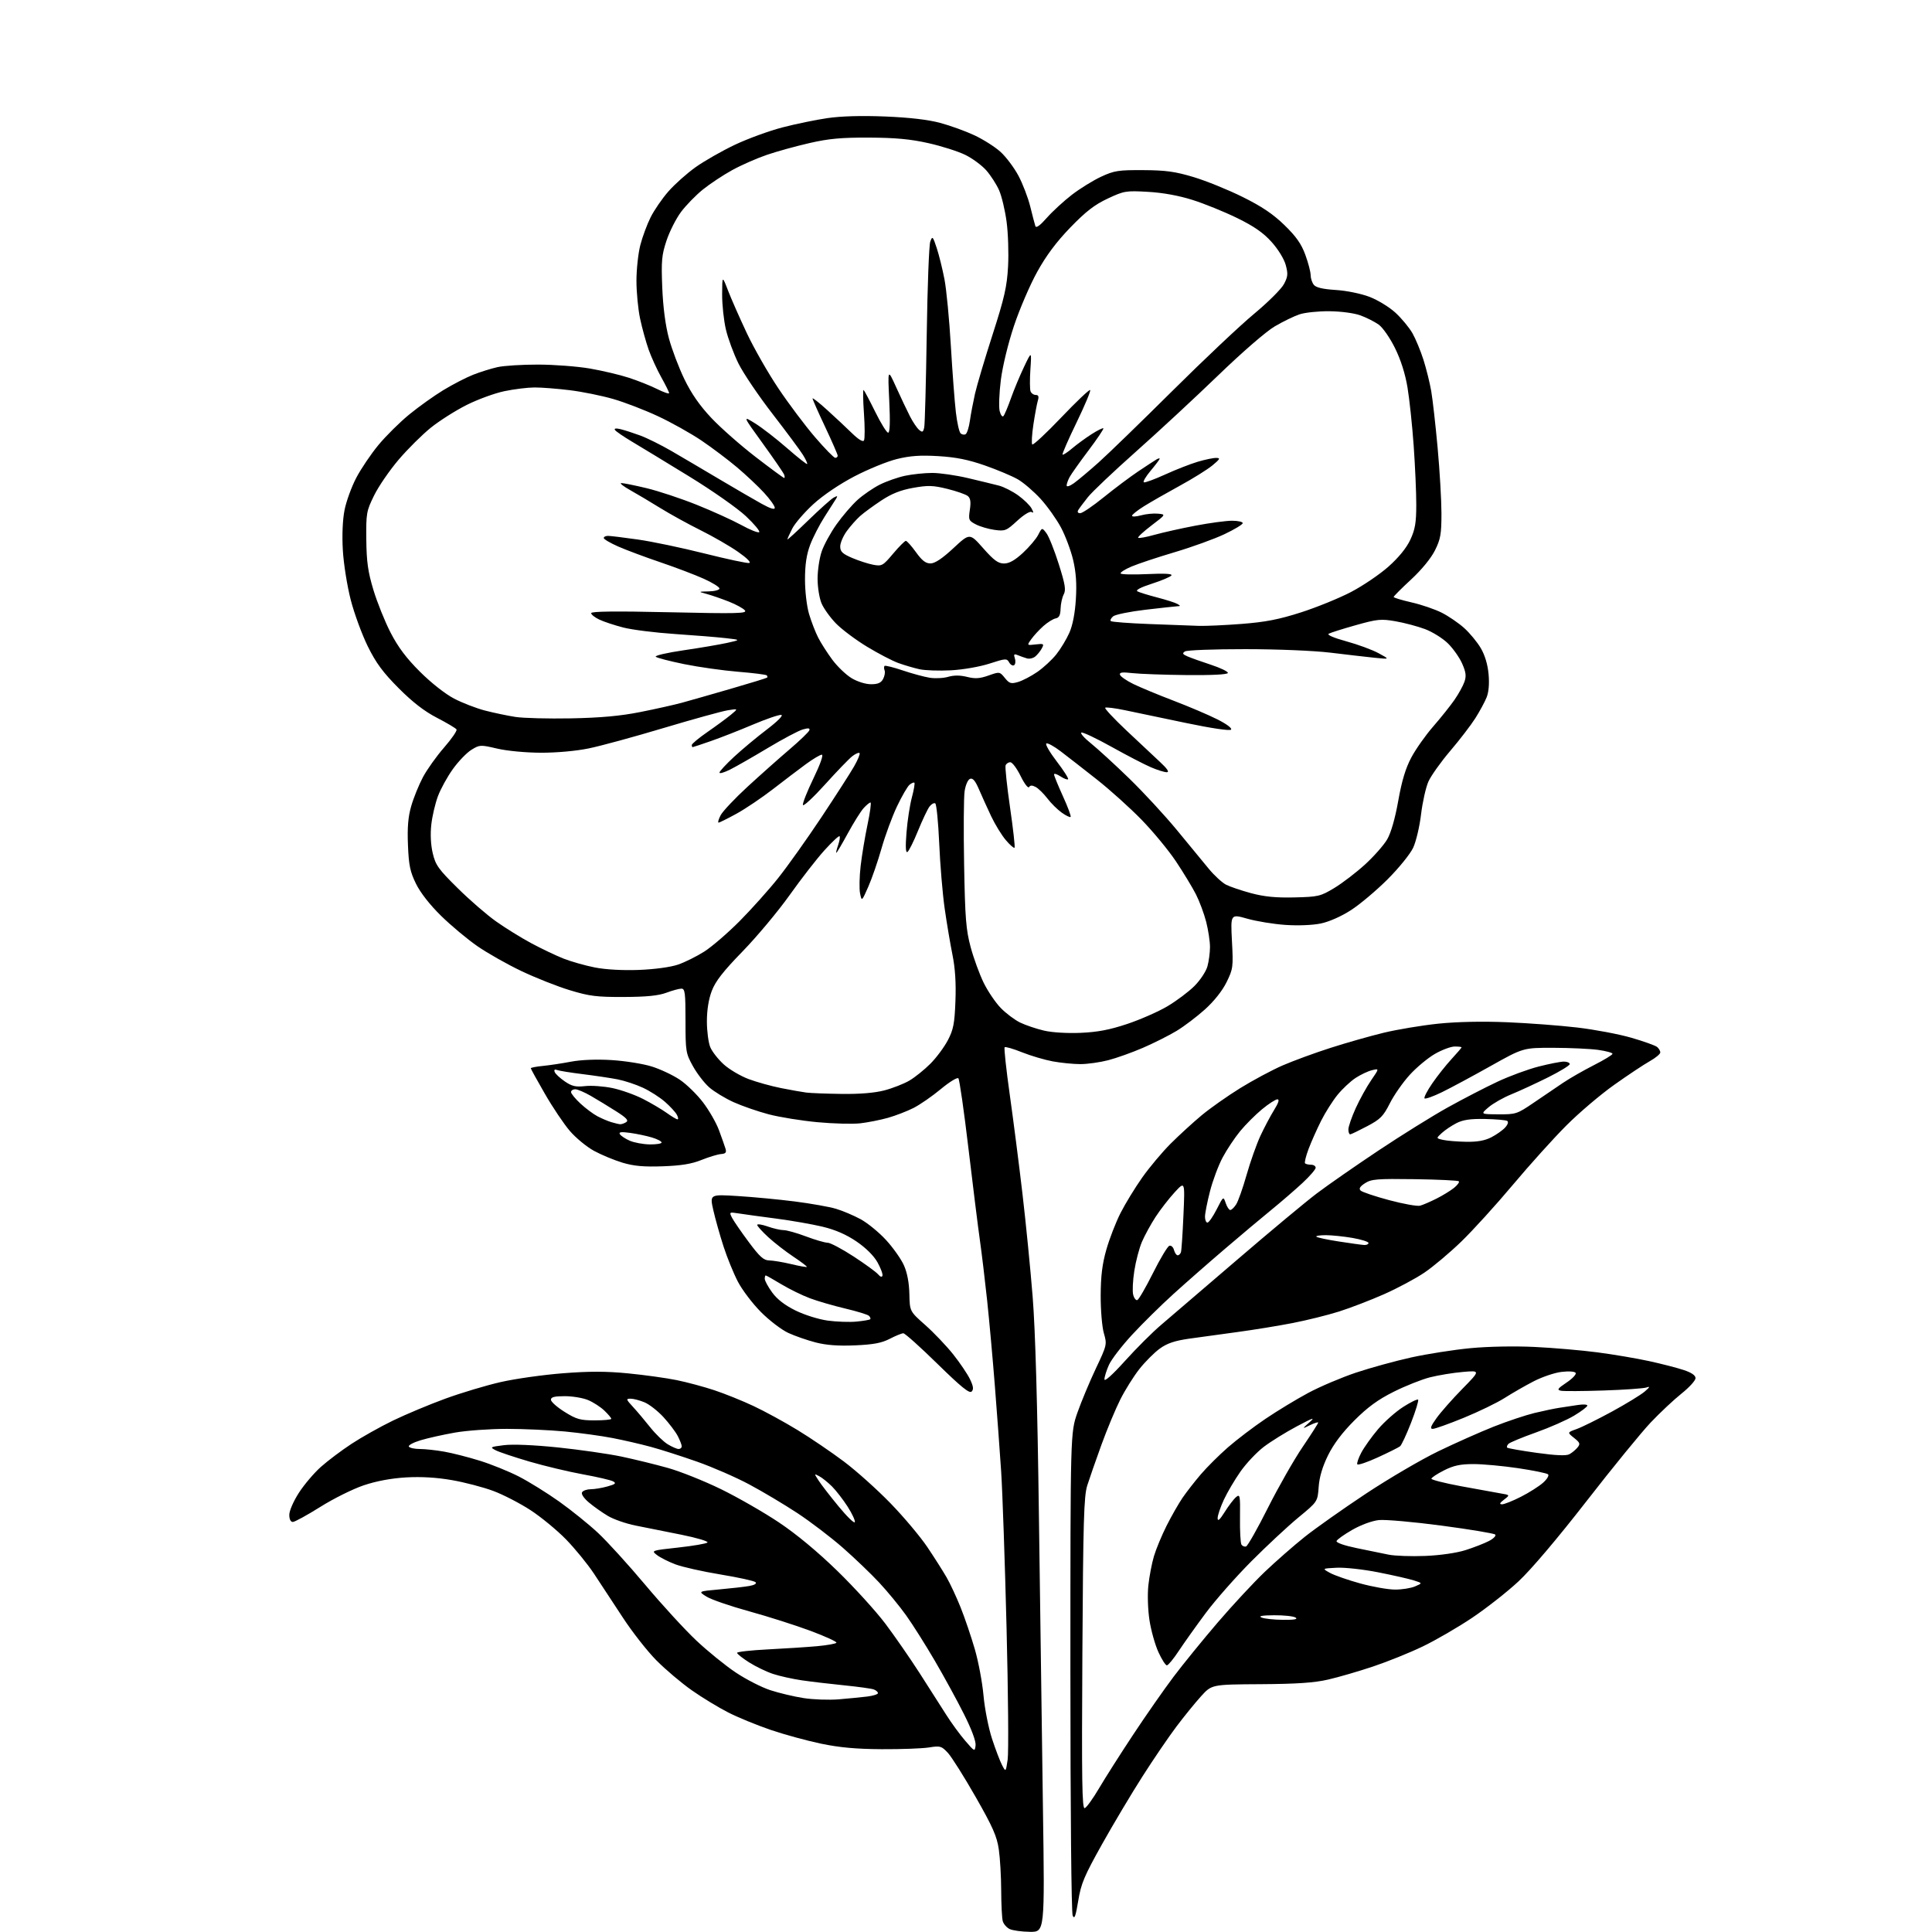 <?xml version="1.0" encoding="UTF-8" standalone="no"?>
<svg 
  version="1.1" 
  xmlns="http://www.w3.org/2000/svg" 
  xmlns:xlink="http://www.w3.org/1999/xlink" 
  xmlns:svg="http://www.w3.org/2000/svg"
  xmlns:rdf="http://www.w3.org/1999/02/22-rdf-syntax-ns#"
  xmlns:cc="http://creativecommons.org/ns#"
  xmlns:dc="http://purl.org/dc/elements/1.1/"
  viewBox="0 0 768 768"
  width="768"
  height="768"
>
<style>svg {background-color: white; }</style>"
<path stroke="none" fill="black" fill-rule="evenodd" d="M409.40,767.93C406.15,767.90 402.53,767.39 401.34,766.82C400.15,766.24 398.92,764.81 398.60,763.64C398.29,762.46 398.01,757.00 397.99,751.50C397.97,746.00 397.55,738.65 397.04,735.17C396.29,729.96 394.65,726.25 387.81,714.27C383.24,706.26 378.28,698.39 376.79,696.78C374.25,694.06 373.75,693.92 369.29,694.64C366.65,695.06 358.20,695.37 350.50,695.33C340.31,695.27 333.72,694.67 326.30,693.12C320.69,691.94 311.69,689.48 306.30,687.64C300.91,685.80 293.35,682.70 289.50,680.74C285.65,678.78 279.12,674.82 275.00,671.92C270.88,669.03 264.53,663.66 260.91,660.00C257.28,656.33 251.25,648.64 247.52,642.91C243.78,637.19 238.65,629.37 236.11,625.55C233.58,621.73 228.57,615.60 225.00,611.93C221.43,608.27 215.06,603.03 210.86,600.29C206.66,597.56 199.98,594.11 196.01,592.64C192.03,591.17 184.67,589.24 179.64,588.37C173.56,587.31 167.47,586.95 161.45,587.29C155.53,587.64 149.70,588.72 144.60,590.43C140.31,591.87 132.52,595.74 127.30,599.03C122.07,602.31 117.16,605.00 116.40,605.00C115.53,605.00 115.00,603.92 115.00,602.16C115.00,600.56 116.67,596.72 118.82,593.40C120.92,590.14 124.86,585.51 127.57,583.10C130.28,580.68 135.75,576.57 139.72,573.96C143.69,571.35 151.11,567.18 156.22,564.70C161.32,562.23 170.68,558.31 177.00,556.00C183.32,553.69 193.22,550.72 199.00,549.40C204.78,548.08 215.90,546.51 223.72,545.90C234.29,545.07 240.96,545.08 249.72,545.94C256.20,546.57 264.88,547.78 269.00,548.62C273.12,549.46 279.88,551.28 284.00,552.65C288.12,554.02 295.10,556.83 299.50,558.90C303.90,560.96 311.77,565.25 316.99,568.44C322.22,571.62 330.54,577.28 335.49,581.00C340.45,584.73 348.80,592.22 354.05,597.64C359.31,603.06 365.87,610.88 368.64,615.00C371.41,619.12 374.84,624.52 376.27,627.00C377.71,629.48 380.22,634.88 381.87,639.00C383.52,643.12 386.04,650.55 387.48,655.50C388.93,660.45 390.49,668.77 390.96,674.00C391.43,679.23 392.96,686.97 394.35,691.20C395.74,695.44 397.54,700.16 398.35,701.69C399.81,704.48 399.81,704.48 400.56,699.49C400.97,696.74 400.78,673.12 400.12,647.00C399.47,620.88 398.50,592.98 397.98,585.00C397.45,577.02 396.33,561.73 395.48,551.00C394.64,540.27 393.25,524.98 392.41,517.00C391.56,509.02 390.26,498.23 389.52,493.00C388.78,487.77 386.73,471.35 384.97,456.50C383.21,441.65 381.41,429.11 380.97,428.64C380.54,428.17 377.40,430.09 374.01,432.91C370.61,435.74 365.72,439.12 363.13,440.44C360.53,441.75 355.96,443.51 352.96,444.36C349.96,445.20 345.02,446.18 342.00,446.53C338.98,446.88 331.31,446.68 324.96,446.09C318.61,445.50 309.89,444.09 305.58,442.96C301.28,441.83 294.98,439.65 291.60,438.12C288.21,436.58 283.85,433.93 281.92,432.23C279.98,430.53 277.07,426.74 275.45,423.82C272.62,418.71 272.50,417.99 272.50,405.75C272.50,394.65 272.29,393.00 270.88,393.00C269.98,393.00 267.28,393.73 264.88,394.63C261.73,395.80 257.00,396.28 248.00,396.31C237.15,396.35 234.31,396.00 226.50,393.62C221.55,392.12 212.89,388.69 207.26,386.01C201.62,383.33 193.75,378.87 189.76,376.11C185.77,373.35 179.27,367.92 175.32,364.04C170.86,359.66 167.08,354.83 165.35,351.28C163.02,346.52 162.49,343.96 162.17,335.92C161.88,328.86 162.23,324.70 163.48,320.39C164.41,317.15 166.50,312.01 168.11,308.96C169.73,305.92 173.52,300.60 176.54,297.14C179.55,293.68 181.78,290.45 181.47,289.96C181.17,289.47 177.68,287.39 173.71,285.34C168.71,282.76 164.04,279.15 158.47,273.56C152.23,267.29 149.50,263.60 146.21,256.95C143.89,252.24 140.83,243.92 139.42,238.45C138.01,232.98 136.60,224.14 136.29,218.81C135.93,212.82 136.19,206.71 136.95,202.81C137.62,199.34 139.73,193.55 141.62,189.94C143.51,186.33 147.49,180.44 150.47,176.85C153.45,173.26 158.95,167.81 162.70,164.75C166.45,161.68 172.55,157.32 176.27,155.06C179.99,152.81 185.30,150.06 188.08,148.97C190.85,147.88 195.21,146.51 197.76,145.94C200.31,145.37 207.60,144.91 213.95,144.93C220.30,144.94 229.55,145.65 234.50,146.50C239.45,147.36 246.43,149.00 250.00,150.17C253.57,151.33 258.64,153.35 261.25,154.66C263.86,155.96 265.99,156.69 265.98,156.27C265.97,155.85 264.58,153.03 262.88,150.00C261.19,146.97 258.93,142.03 257.85,139.00C256.78,135.97 255.25,130.43 254.45,126.68C253.65,122.94 253.00,116.17 253.00,111.64C253.00,107.12 253.69,100.74 254.53,97.46C255.37,94.18 257.22,89.19 258.64,86.36C260.06,83.53 263.23,78.91 265.70,76.10C268.16,73.28 273.02,68.95 276.49,66.47C279.96,64.00 287.01,59.98 292.15,57.54C297.29,55.11 305.78,52.01 311.02,50.65C316.25,49.29 324.32,47.62 328.94,46.95C334.36,46.16 342.50,45.93 351.92,46.31C361.50,46.70 368.98,47.57 373.72,48.85C377.70,49.91 383.83,52.13 387.35,53.78C390.87,55.43 395.54,58.39 397.72,60.37C399.91,62.35 403.11,66.61 404.84,69.84C406.56,73.08 408.68,78.60 409.54,82.11C410.41,85.63 411.32,89.12 411.57,89.87C411.88,90.78 413.42,89.67 416.12,86.60C418.37,84.05 422.86,79.92 426.09,77.43C429.33,74.94 434.57,71.70 437.74,70.23C442.92,67.83 444.61,67.57 454.50,67.63C463.45,67.68 467.18,68.20 474.50,70.40C479.45,71.89 488.19,75.43 493.93,78.28C501.55,82.05 506.03,85.06 510.57,89.47C515.25,94.02 517.29,96.92 518.89,101.29C520.05,104.47 521.00,108.10 521.00,109.35C521.00,110.60 521.56,112.33 522.25,113.20C523.12,114.31 525.79,114.94 531.00,115.27C535.28,115.54 541.04,116.72 544.42,118.01C547.67,119.25 552.32,122.10 554.74,124.33C557.16,126.56 560.18,130.21 561.46,132.44C562.73,134.67 564.70,139.43 565.84,143.00C566.98,146.57 568.37,152.20 568.94,155.50C569.51,158.80 570.65,168.93 571.48,178.00C572.31,187.07 572.99,198.80 573.00,204.05C573.00,212.32 572.65,214.30 570.42,218.78C568.86,221.91 565.11,226.49 560.92,230.37C557.11,233.89 554.00,237.01 554.00,237.31C554.00,237.60 557.20,238.57 561.10,239.46C565.01,240.34 570.43,242.20 573.14,243.57C575.85,244.95 579.88,247.70 582.09,249.70C584.30,251.70 587.25,255.28 588.65,257.67C590.27,260.43 591.39,264.17 591.73,267.96C592.08,271.78 591.80,275.11 590.95,277.22C590.23,279.02 588.21,282.75 586.47,285.50C584.73,288.25 580.24,294.10 576.49,298.50C572.74,302.90 568.83,308.40 567.80,310.72C566.78,313.04 565.47,318.89 564.89,323.72C564.32,328.55 562.91,334.52 561.75,337.00C560.59,339.48 556.02,345.12 551.57,349.56C547.13,353.99 540.60,359.49 537.05,361.78C533.22,364.26 528.36,366.41 525.05,367.10C521.79,367.78 515.99,368.01 511.00,367.67C506.32,367.35 499.50,366.24 495.83,365.20C489.16,363.31 489.16,363.31 489.72,374.10C490.27,384.37 490.17,385.14 487.59,390.41C485.91,393.83 482.65,397.95 479.03,401.22C475.81,404.12 470.70,408.00 467.66,409.83C464.62,411.66 458.62,414.68 454.32,416.53C450.02,418.39 443.82,420.60 440.54,421.45C437.26,422.30 432.28,423.00 429.47,423.00C426.67,423.00 421.71,422.51 418.47,421.91C415.22,421.31 409.72,419.68 406.24,418.29C402.76,416.89 399.67,416.00 399.36,416.30C399.06,416.61 399.98,425.10 401.40,435.18C402.82,445.25 405.09,462.95 406.44,474.50C407.80,486.05 409.62,504.50 410.50,515.50C411.56,528.82 412.40,558.04 412.99,603.00C413.48,640.12 414.20,692.44 414.59,719.25C415.30,768.00 415.30,768.00 409.40,767.93zM428.61,755.62C427.60,761.77 427.12,763.06 426.41,761.50C425.88,760.34 425.50,719.50 425.50,664.50C425.50,569.50 425.50,569.50 428.31,561.50C429.86,557.10 433.15,549.23 435.62,544.00C440.04,534.67 440.09,534.42 438.81,530.00C438.08,527.51 437.52,520.81 437.54,515.00C437.57,507.26 438.16,502.45 439.80,496.71C441.02,492.42 443.55,485.90 445.42,482.21C447.29,478.52 451.17,472.17 454.04,468.10C456.91,464.03 462.02,457.95 465.38,454.59C468.75,451.23 474.28,446.17 477.67,443.35C481.06,440.53 487.96,435.67 493.00,432.55C498.04,429.44 505.61,425.38 509.83,423.54C514.05,421.71 522.61,418.56 528.87,416.56C535.12,414.55 544.65,411.84 550.06,410.53C555.46,409.23 565.19,407.61 571.69,406.93C579.14,406.16 589.22,405.95 599.00,406.35C607.52,406.70 620.13,407.65 627.01,408.46C633.89,409.27 643.55,411.09 648.48,412.52C653.41,413.95 658.01,415.60 658.72,416.18C659.42,416.77 660.00,417.75 659.99,418.37C659.99,418.99 658.08,420.57 655.74,421.88C653.41,423.19 647.06,427.41 641.64,431.26C636.21,435.11 627.66,442.37 622.64,447.41C617.61,452.44 608.03,463.07 601.35,471.03C594.67,478.99 585.45,489.14 580.85,493.58C576.26,498.02 569.65,503.58 566.17,505.92C562.68,508.27 555.48,512.12 550.17,514.47C544.85,516.83 536.80,519.92 532.29,521.35C527.77,522.78 519.45,524.84 513.79,525.94C508.13,527.04 498.32,528.64 492.00,529.49C485.68,530.34 477.00,531.53 472.73,532.14C466.93,532.97 463.95,533.98 461.02,536.10C458.86,537.67 455.23,541.30 452.95,544.18C450.68,547.05 447.25,552.52 445.34,556.32C443.42,560.13 440.04,568.25 437.82,574.37C435.60,580.49 433.07,587.75 432.20,590.50C430.86,594.77 430.57,604.54 430.26,657.35C429.96,707.93 430.13,719.12 431.19,718.77C431.91,718.53 434.46,715.00 436.86,710.92C439.26,706.84 445.39,697.20 450.49,689.50C455.58,681.80 462.81,671.45 466.54,666.50C470.27,661.55 478.14,651.88 484.03,645.00C489.92,638.12 498.34,629.07 502.73,624.87C507.13,620.68 514.27,614.42 518.61,610.96C522.95,607.50 533.92,599.76 543.00,593.74C552.08,587.73 565.04,580.14 571.82,576.87C578.59,573.60 588.49,569.20 593.82,567.09C599.14,564.98 606.42,562.55 610.00,561.68C613.58,560.82 618.08,559.88 620.00,559.60C621.92,559.32 625.19,558.83 627.25,558.50C629.31,558.18 631.00,558.28 631.00,558.74C631.00,559.20 628.64,561.00 625.75,562.73C622.86,564.47 616.04,567.48 610.58,569.42C605.12,571.36 600.20,573.40 599.65,573.95C599.09,574.51 598.86,575.19 599.13,575.46C599.40,575.73 604.66,576.66 610.81,577.52C618.41,578.58 622.58,578.76 623.83,578.09C624.84,577.55 626.29,576.36 627.05,575.44C628.27,573.97 628.11,573.50 625.71,571.59C622.98,569.41 622.98,569.41 626.74,568.07C628.81,567.33 635.13,564.20 640.79,561.12C646.45,558.03 652.30,554.45 653.79,553.17C655.87,551.38 656.03,551.00 654.50,551.54C653.40,551.93 645.75,552.47 637.50,552.74C629.25,553.02 621.60,553.06 620.50,552.84C618.82,552.49 619.18,551.97 622.73,549.59C625.06,548.03 626.69,546.31 626.35,545.75C625.99,545.17 623.66,545.00 620.73,545.35C617.98,545.67 612.98,547.37 609.62,549.11C606.25,550.85 601.08,553.83 598.11,555.72C595.15,557.61 587.86,561.14 581.92,563.58C575.98,566.01 570.42,568.00 569.55,568.00C568.36,568.00 568.71,566.98 571.02,563.75C572.69,561.41 577.30,556.18 581.27,552.13C588.50,544.76 588.50,544.76 581.50,545.37C577.65,545.70 571.80,546.66 568.50,547.49C565.20,548.32 558.69,550.91 554.03,553.24C547.76,556.37 543.69,559.35 538.38,564.65C533.59,569.44 530.12,574.04 527.91,578.52C525.69,583.05 524.47,587.14 524.19,591.08C523.77,596.93 523.77,596.93 516.15,603.21C511.96,606.67 503.53,614.52 497.41,620.66C491.30,626.80 483.16,636.03 479.34,641.16C475.51,646.30 470.68,653.09 468.59,656.25C466.51,659.41 464.37,662.00 463.85,662.00C463.32,662.00 461.81,659.64 460.49,656.75C459.17,653.86 457.57,648.17 456.94,644.10C456.29,639.86 456.10,633.93 456.49,630.21C456.88,626.65 457.87,621.43 458.71,618.62C459.54,615.80 461.81,610.35 463.74,606.50C465.68,602.65 468.54,597.65 470.09,595.38C471.64,593.12 474.90,588.93 477.33,586.09C479.76,583.24 484.62,578.41 488.12,575.35C491.63,572.29 498.33,567.19 503.02,564.03C507.70,560.86 515.35,556.22 520.02,553.72C524.68,551.21 533.23,547.59 539.00,545.65C544.77,543.72 554.67,541.00 561.00,539.60C567.33,538.21 577.90,536.55 584.50,535.92C591.52,535.25 602.09,535.05 609.98,535.43C617.40,535.78 628.65,536.75 634.98,537.58C641.32,538.41 650.55,539.97 655.50,541.05C660.45,542.13 666.64,543.72 669.25,544.59C672.41,545.63 674.00,546.72 674.00,547.84C674.00,548.77 671.50,551.52 668.44,553.96C665.38,556.40 659.87,561.57 656.19,565.45C652.51,569.33 641.00,583.42 630.63,596.78C619.05,611.67 608.61,623.98 603.63,628.62C599.16,632.79 590.84,639.31 585.15,643.13C579.46,646.94 570.62,652.07 565.50,654.52C560.39,656.98 551.53,660.55 545.82,662.46C540.11,664.37 532.08,666.71 527.97,667.65C522.40,668.94 515.55,669.40 501.09,669.49C481.69,669.60 481.69,669.60 477.44,674.29C475.10,676.87 470.69,682.30 467.64,686.35C464.59,690.40 458.53,699.29 454.18,706.11C449.82,712.92 442.57,725.08 438.07,733.12C430.99,745.78 429.72,748.78 428.61,755.62zM387.81,693.81C388.00,692.19 386.23,687.44 383.17,681.35C380.45,675.93 375.23,666.38 371.57,660.12C367.91,653.86 362.80,645.77 360.21,642.14C357.62,638.51 352.80,632.65 349.50,629.11C346.20,625.57 339.68,619.32 335.00,615.22C330.32,611.12 322.23,604.95 317.00,601.50C311.77,598.06 303.18,592.93 297.89,590.11C292.61,587.28 283.26,583.20 277.11,581.04C270.97,578.88 262.69,576.22 258.72,575.15C254.75,574.07 247.90,572.49 243.50,571.64C239.10,570.78 230.58,569.62 224.58,569.04C218.57,568.47 208.16,568.00 201.46,568.00C194.75,568.00 185.49,568.66 180.88,569.47C176.27,570.28 170.12,571.65 167.22,572.52C164.32,573.39 162.21,574.52 162.53,575.05C162.85,575.57 164.81,576.00 166.88,576.00C168.94,576.00 173.30,576.47 176.57,577.05C179.83,577.62 186.22,579.25 190.77,580.67C195.32,582.09 202.29,584.91 206.27,586.95C210.25,588.99 217.47,593.47 222.32,596.92C227.16,600.37 234.10,605.96 237.72,609.35C241.35,612.73 249.80,622.02 256.50,630.00C263.19,637.98 272.36,647.96 276.86,652.19C281.36,656.42 288.37,662.11 292.45,664.83C296.52,667.56 302.69,670.72 306.17,671.86C309.65,673.00 315.61,674.42 319.41,675.01C323.21,675.61 329.51,675.83 333.41,675.51C337.31,675.18 342.41,674.69 344.75,674.40C347.09,674.11 349.00,673.50 349.00,673.05C349.00,672.59 348.27,671.93 347.37,671.59C346.47,671.24 341.18,670.51 335.62,669.95C330.05,669.39 322.47,668.50 318.76,667.96C315.06,667.42 309.88,666.27 307.26,665.40C304.64,664.53 300.36,662.46 297.75,660.80C295.14,659.15 293.00,657.45 293.00,657.03C293.00,656.61 298.51,656.00 305.25,655.66C311.99,655.32 320.77,654.75 324.78,654.39C328.78,654.02 332.25,653.41 332.49,653.01C332.73,652.62 328.11,650.50 322.22,648.30C316.32,646.10 305.35,642.60 297.83,640.53C290.31,638.46 282.66,635.83 280.83,634.67C277.50,632.58 277.50,632.58 286.00,631.81C290.68,631.39 296.02,630.78 297.88,630.45C299.92,630.09 300.90,629.50 300.35,628.95C299.84,628.44 293.60,627.07 286.47,625.89C279.33,624.72 271.25,622.90 268.50,621.86C265.75,620.83 262.45,619.16 261.16,618.16C258.83,616.37 258.90,616.34 269.61,615.17C275.55,614.52 280.78,613.62 281.23,613.17C281.69,612.71 276.99,611.31 270.78,610.06C264.58,608.81 256.41,607.18 252.64,606.43C248.87,605.68 243.92,603.96 241.64,602.60C239.36,601.25 235.96,598.84 234.08,597.25C232.04,595.52 230.96,593.88 231.39,593.18C231.79,592.53 233.33,592.00 234.81,591.99C236.29,591.99 239.28,591.50 241.45,590.89C244.62,590.01 245.07,589.62 243.75,588.88C242.84,588.37 237.47,587.12 231.80,586.09C226.14,585.06 216.55,582.78 210.50,581.01C204.45,579.24 198.38,577.21 197.02,576.50C194.66,575.26 194.82,575.17 200.32,574.48C203.87,574.04 212.16,574.39 221.80,575.38C230.43,576.28 241.78,577.91 247.00,579.00C252.22,580.10 260.55,582.14 265.50,583.53C270.45,584.92 279.95,588.72 286.61,591.97C293.28,595.23 303.63,601.17 309.61,605.17C316.59,609.83 324.95,616.77 332.87,624.47C339.67,631.09 348.27,640.55 351.99,645.50C355.71,650.45 361.85,659.32 365.63,665.20C369.41,671.09 374.15,678.51 376.17,681.70C378.19,684.89 381.56,689.51 383.67,691.96C387.44,696.35 387.51,696.38 387.81,693.81zM510.00,643.91C514.55,643.95 516.05,643.68 515.00,643.00C514.17,642.47 510.35,642.06 506.50,642.09C501.67,642.12 500.12,642.41 501.50,643.00C502.60,643.47 506.43,643.88 510.00,643.91zM554.50,631.88C557.25,631.90 560.85,631.33 562.50,630.62C565.50,629.34 565.50,629.34 562.00,628.23C560.08,627.62 553.69,626.17 547.81,625.01C541.92,623.85 534.50,623.03 531.31,623.20C525.50,623.50 525.50,623.50 528.75,625.28C530.54,626.25 535.94,628.13 540.75,629.45C545.56,630.77 551.75,631.87 554.50,631.88zM566.50,618.51C572.45,618.27 578.93,617.34 582.50,616.22C585.80,615.18 590.01,613.54 591.86,612.58C593.72,611.62 594.84,610.46 594.36,610.00C593.89,609.55 584.34,607.96 573.14,606.47C561.94,604.98 550.69,603.99 548.14,604.25C545.43,604.53 541.03,606.15 537.58,608.12C534.33,609.98 531.50,611.99 531.30,612.59C531.09,613.23 534.33,614.37 539.22,615.38C543.77,616.32 549.52,617.50 552.00,618.00C554.48,618.50 561.00,618.73 566.50,618.51zM495.34,614.73C495.98,614.52 499.88,607.64 504.00,599.43C508.13,591.22 514.32,580.35 517.75,575.29C521.19,570.22 524.00,565.82 524.00,565.51C524.00,565.20 522.54,565.66 520.75,566.52C517.50,568.09 517.50,568.09 520.50,565.42C522.97,563.23 522.09,563.50 515.50,567.00C511.10,569.33 505.20,573.00 502.38,575.14C499.56,577.29 495.40,581.70 493.12,584.95C490.84,588.19 487.86,593.25 486.50,596.17C485.14,599.10 484.02,602.40 484.03,603.50C484.04,604.92 484.86,604.19 486.87,601.00C488.42,598.52 490.45,595.87 491.37,595.11C492.91,593.83 493.03,594.45 492.92,603.29C492.85,608.55 493.11,613.36 493.49,613.98C493.87,614.60 494.70,614.94 495.34,614.73zM339.81,605.08C340.01,604.46 338.72,601.68 336.94,598.90C335.15,596.12 332.37,592.53 330.76,590.91C329.14,589.30 326.87,587.46 325.70,586.84C323.57,585.70 323.57,585.70 325.45,588.60C326.48,590.20 330.05,594.81 333.38,598.85C336.71,602.89 339.60,605.69 339.81,605.08zM597.09,597.98C597.96,597.99 601.34,596.65 604.59,594.99C607.84,593.34 611.80,590.83 613.38,589.42C614.97,588.02 615.87,586.51 615.38,586.07C614.90,585.63 609.55,584.53 603.50,583.63C597.45,582.73 589.45,581.99 585.72,581.99C580.46,582.00 577.82,582.57 573.97,584.52C571.24,585.90 569.00,587.39 569.00,587.82C569.00,588.25 574.29,589.59 580.75,590.79C587.21,591.99 594.25,593.27 596.39,593.63C600.29,594.28 600.29,594.28 597.89,596.12C596.13,597.47 595.92,597.96 597.09,597.98zM547.76,579.31C543.51,581.26 539.82,582.51 539.55,582.09C539.29,581.67 540.01,579.56 541.16,577.41C542.30,575.26 545.29,571.08 547.81,568.11C550.33,565.15 554.81,561.18 557.78,559.28C560.74,557.38 563.41,556.08 563.72,556.39C564.02,556.69 562.77,560.80 560.94,565.51C559.10,570.23 557.13,574.46 556.55,574.92C555.97,575.38 552.02,577.36 547.76,579.31zM269.75,576.00C270.44,576.00 271.00,575.53 271.00,574.95C271.00,574.37 270.29,572.52 269.42,570.84C268.54,569.15 265.98,565.77 263.73,563.32C261.47,560.87 258.08,558.22 256.19,557.44C254.30,556.65 251.82,556.00 250.68,556.00C248.77,556.00 248.85,556.26 251.61,559.25C253.26,561.04 256.34,564.69 258.46,567.36C260.58,570.03 263.71,573.07 265.41,574.11C267.11,575.14 269.06,575.99 269.75,576.00zM236.42,564.62C240.04,564.62 243.00,564.34 243.00,564.00C243.00,563.66 241.76,562.19 240.25,560.74C238.74,559.29 235.83,557.41 233.78,556.55C231.74,555.70 227.57,555.00 224.53,555.00C220.41,555.00 219.00,555.36 219.00,556.42C219.00,557.21 221.44,559.37 224.42,561.24C229.15,564.20 230.67,564.62 236.42,564.62zM386.23,553.17C385.36,554.04 382.03,551.33 372.66,542.16C365.84,535.47 359.73,530.00 359.09,530.00C358.44,530.00 356.03,530.99 353.71,532.19C350.49,533.86 347.25,534.48 339.95,534.80C333.32,535.09 328.52,534.74 324.27,533.65C320.90,532.78 315.98,531.07 313.32,529.84C310.67,528.61 305.79,524.88 302.48,521.55C299.17,518.22 295.05,512.80 293.33,509.50C291.61,506.20 289.04,499.90 287.62,495.50C286.19,491.10 284.37,484.63 283.57,481.13C282.12,474.75 282.12,474.75 293.31,475.45C299.46,475.83 309.68,476.80 316.00,477.61C322.32,478.42 329.65,479.72 332.28,480.50C334.92,481.28 339.34,483.15 342.12,484.66C344.90,486.18 349.46,489.91 352.25,492.96C355.04,496.01 358.23,500.52 359.33,503.00C360.63,505.91 361.39,509.93 361.49,514.39C361.64,521.27 361.64,521.27 367.78,526.70C371.16,529.69 376.16,534.93 378.88,538.34C381.60,541.76 384.62,546.24 385.60,548.29C386.94,551.10 387.10,552.30 386.23,553.17zM447.25,540.93C451.79,535.90 458.24,529.47 461.59,526.64C464.93,523.81 478.43,512.25 491.59,500.94C504.74,489.64 519.10,477.68 523.50,474.36C527.90,471.04 538.92,463.38 548.00,457.33C557.08,451.28 569.45,443.58 575.50,440.22C581.55,436.86 590.42,432.27 595.22,430.02C600.01,427.77 607.39,425.05 611.63,423.97C615.86,422.89 620.37,422.00 621.66,422.00C622.95,422.00 624.00,422.45 624.00,422.99C624.00,423.53 620.06,425.94 615.25,428.33C610.44,430.72 603.91,433.74 600.73,435.03C597.56,436.32 593.51,438.63 591.73,440.15C588.50,442.92 588.50,442.92 595.67,442.96C602.59,443.00 603.09,442.83 609.67,438.35C613.43,435.79 618.68,432.23 621.33,430.44C623.99,428.65 629.50,425.50 633.58,423.42C637.66,421.35 641.00,419.32 641.00,418.90C641.00,418.49 638.41,417.78 635.25,417.34C632.09,416.91 624.10,416.54 617.50,416.52C605.50,416.50 605.50,416.50 592.50,423.79C585.35,427.80 576.67,432.47 573.20,434.16C569.74,435.85 566.62,436.96 566.28,436.62C565.94,436.28 567.33,433.59 569.36,430.64C571.39,427.69 574.84,423.34 577.03,420.97C579.21,418.60 581.00,416.52 581.00,416.33C581.00,416.15 579.76,416.00 578.25,416.01C576.74,416.01 573.21,417.33 570.42,418.93C567.63,420.53 563.13,424.27 560.42,427.24C557.71,430.20 554.15,435.30 552.50,438.56C549.89,443.73 548.73,444.91 543.50,447.67C540.20,449.41 537.16,450.88 536.75,450.92C536.34,450.96 536.00,450.09 536.00,448.98C536.00,447.87 537.31,444.07 538.91,440.54C540.51,437.01 543.28,432.01 545.06,429.42C548.30,424.71 548.30,424.71 545.40,425.42C543.80,425.80 540.87,427.19 538.87,428.50C536.87,429.80 533.66,432.81 531.72,435.18C529.78,437.56 526.84,442.20 525.18,445.50C523.52,448.80 521.27,453.84 520.19,456.70C519.11,459.56 518.48,462.15 518.78,462.45C519.09,462.75 520.16,463.00 521.17,463.00C522.17,463.00 523.00,463.54 523.00,464.19C523.00,464.84 520.64,467.57 517.75,470.26C514.86,472.94 509.36,477.69 505.53,480.82C501.69,483.94 493.36,490.93 487.03,496.35C480.69,501.76 471.45,509.86 466.50,514.35C461.55,518.83 454.14,526.13 450.04,530.57C445.94,535.00 441.79,540.40 440.82,542.57C439.85,544.73 439.04,547.30 439.03,548.29C439.01,549.39 442.16,546.57 447.25,540.93zM340.48,525.35C343.22,525.09 345.67,524.67 345.92,524.42C346.16,524.17 345.95,523.56 345.43,523.06C344.92,522.57 340.67,521.26 335.99,520.16C331.31,519.05 324.98,517.22 321.93,516.07C318.88,514.93 313.76,512.42 310.57,510.50C307.37,508.57 304.59,507.00 304.38,507.00C304.17,507.00 304.00,507.61 304.00,508.35C304.00,509.09 305.32,511.53 306.94,513.76C308.91,516.48 311.97,518.84 316.24,520.95C319.83,522.71 325.41,524.46 329.05,524.96C332.60,525.44 337.74,525.62 340.48,525.35zM452.10,516.80C452.67,516.61 455.47,511.78 458.33,506.06C461.19,500.34 464.12,495.46 464.83,495.22C465.55,494.98 466.38,495.74 466.68,496.89C466.99,498.05 467.64,499.00 468.15,499.00C468.65,499.00 469.24,498.44 469.45,497.75C469.67,497.06 470.12,490.43 470.44,483.00C471.04,469.50 471.04,469.50 466.91,474.00C464.64,476.48 461.23,480.87 459.34,483.77C457.46,486.67 455.03,491.10 453.95,493.62C452.87,496.14 451.50,501.33 450.91,505.17C450.31,509.01 450.10,513.28 450.45,514.65C450.79,516.02 451.54,516.99 452.10,516.80zM350.79,507.12C351.00,506.51 350.11,504.13 348.83,501.82C347.37,499.20 344.25,496.09 340.50,493.53C336.42,490.75 332.11,488.87 327.05,487.65C322.96,486.66 314.64,485.21 308.55,484.41C302.47,483.62 295.77,482.70 293.65,482.36C289.86,481.77 289.82,481.80 291.02,484.13C291.70,485.43 294.68,489.76 297.65,493.75C302.01,499.61 303.57,501.01 305.77,501.04C307.27,501.06 311.18,501.71 314.46,502.49C317.74,503.28 320.55,503.78 320.72,503.61C320.89,503.44 318.49,501.62 315.40,499.56C312.30,497.50 307.79,494.00 305.38,491.78C302.97,489.56 301.00,487.37 301.00,486.92C301.00,486.46 302.86,486.74 305.13,487.54C307.39,488.34 310.27,489.00 311.51,489.00C312.75,489.00 316.75,490.12 320.40,491.50C324.06,492.88 327.92,494.00 328.99,494.00C330.06,494.00 334.70,496.46 339.31,499.46C343.92,502.47 348.31,505.67 349.06,506.57C349.90,507.58 350.57,507.79 350.79,507.12zM542.25,494.90C543.21,494.96 544.00,494.60 544.00,494.10C544.00,493.61 541.15,492.71 537.67,492.10C534.19,491.50 529.39,491.00 527.00,491.00C524.62,491.00 522.94,491.28 523.28,491.61C523.62,491.95 527.63,492.81 532.20,493.51C536.76,494.22 541.29,494.85 542.25,494.90zM479.98,486.00C480.52,486.00 482.17,483.64 483.64,480.75C486.31,475.50 486.31,475.50 487.24,478.25C487.75,479.76 488.57,481.00 489.06,481.00C489.55,481.00 490.61,479.99 491.40,478.75C492.20,477.51 494.07,472.23 495.55,467.00C497.04,461.77 499.51,454.80 501.04,451.50C502.58,448.20 505.02,443.59 506.47,441.25C508.25,438.38 508.68,437.00 507.79,437.00C507.06,437.00 504.31,438.78 501.68,440.95C499.05,443.12 495.14,447.03 493.00,449.63C490.85,452.23 487.71,456.95 486.02,460.11C484.33,463.28 482.06,469.35 480.98,473.60C479.89,477.84 479.00,482.37 479.00,483.66C479.00,484.95 479.44,486.00 479.98,486.00zM564.50,479.28C565.60,478.99 568.53,477.72 571.01,476.48C573.49,475.23 576.64,473.30 578.01,472.19C579.38,471.08 580.23,469.91 579.91,469.58C579.59,469.25 571.70,468.88 562.39,468.74C547.37,468.53 545.14,468.71 542.62,470.34C540.60,471.66 540.09,472.49 540.86,473.26C541.45,473.85 546.56,475.57 552.22,477.08C557.87,478.59 563.40,479.58 564.50,479.28zM263.50,463.62C255.97,463.89 252.02,463.54 247.50,462.20C244.20,461.21 239.09,459.09 236.14,457.49C233.19,455.88 228.85,452.30 226.49,449.53C224.12,446.76 219.67,440.14 216.60,434.80C213.52,429.47 211.00,424.90 211.00,424.65C211.00,424.40 213.14,423.98 215.75,423.73C218.36,423.47 223.43,422.71 227.00,422.03C231.05,421.27 237.14,421.03 243.16,421.40C248.47,421.73 255.62,422.87 259.05,423.94C262.47,425.00 267.50,427.37 270.21,429.19C272.92,431.01 277.10,435.09 279.50,438.26C281.90,441.42 284.74,446.37 285.80,449.26C286.87,452.14 288.03,455.41 288.37,456.53C288.87,458.16 288.51,458.60 286.58,458.76C285.25,458.87 281.77,459.93 278.83,461.11C274.96,462.68 270.76,463.36 263.50,463.62zM258.25,454.92C260.86,454.96 263.00,454.62 263.00,454.16C263.00,453.70 261.26,452.79 259.13,452.16C257.00,451.52 253.11,450.70 250.47,450.34C246.91,449.85 245.87,449.99 246.42,450.87C246.82,451.52 248.58,452.68 250.33,453.45C252.07,454.21 255.64,454.87 258.25,454.92zM582.79,453.88C587.18,453.96 590.20,453.43 592.79,452.11C594.83,451.06 597.32,449.31 598.32,448.21C599.40,447.01 599.73,445.95 599.13,445.58C598.59,445.25 594.62,444.90 590.32,444.81C584.55,444.70 581.58,445.13 579.00,446.45C577.08,447.43 574.45,449.19 573.16,450.37C570.83,452.50 570.83,452.50 573.66,453.13C575.22,453.48 579.33,453.82 582.79,453.88zM246.50,446.90C247.05,446.94 248.14,446.57 248.91,446.08C249.98,445.40 249.02,444.36 244.91,441.75C241.94,439.86 237.44,437.12 234.91,435.66C232.39,434.20 229.58,433.00 228.66,433.00C227.75,433.00 227.00,433.50 227.00,434.12C227.00,434.73 228.69,436.79 230.75,438.70C232.81,440.60 235.85,442.87 237.49,443.73C239.14,444.60 241.61,445.65 242.99,446.07C244.37,446.48 245.95,446.86 246.50,446.90zM269.29,444.95C269.72,444.98 269.62,444.16 269.07,443.14C268.53,442.11 266.40,439.80 264.35,438.01C262.31,436.21 258.35,433.68 255.57,432.39C252.78,431.09 248.25,429.60 245.50,429.06C242.75,428.53 236.55,427.60 231.72,427.00C226.90,426.41 222.28,425.66 221.46,425.35C220.49,424.97 220.16,425.25 220.50,426.14C220.79,426.89 222.60,428.57 224.52,429.88C227.35,431.82 228.86,432.16 232.61,431.74C235.14,431.45 240.04,431.81 243.48,432.53C246.93,433.25 252.39,435.20 255.62,436.85C258.85,438.51 263.07,441.00 265.00,442.38C266.93,443.77 268.85,444.92 269.29,444.95zM334.54,434.85C341.75,434.95 347.65,434.46 351.54,433.45C354.82,432.59 359.30,430.84 361.50,429.55C363.70,428.26 367.45,425.24 369.84,422.85C372.22,420.46 375.35,416.25 376.79,413.50C379.00,409.26 379.46,406.90 379.80,397.94C380.08,390.73 379.70,384.86 378.60,379.44C377.72,375.07 376.32,366.77 375.50,361.00C374.68,355.23 373.71,343.62 373.35,335.21C372.98,326.80 372.27,319.67 371.78,319.36C371.28,319.05 370.24,319.63 369.47,320.65C368.71,321.67 366.66,325.99 364.92,330.26C363.19,334.53 361.30,338.32 360.72,338.67C360.01,339.11 359.89,336.64 360.35,330.91C360.71,326.28 361.67,320.05 362.47,317.05C363.27,314.05 363.73,311.40 363.49,311.15C363.25,310.91 362.38,311.27 361.56,311.95C360.74,312.63 358.48,316.52 356.55,320.60C354.62,324.67 351.86,332.17 350.42,337.25C348.97,342.34 346.62,349.17 345.18,352.44C342.56,358.38 342.56,358.38 341.89,355.14C341.53,353.36 341.63,348.44 342.12,344.20C342.61,339.97 343.85,332.56 344.86,327.75C345.88,322.94 346.41,319.00 346.03,319.00C345.66,319.00 344.42,320.01 343.30,321.25C342.17,322.49 339.35,326.99 337.03,331.25C334.71,335.51 332.66,339.00 332.46,339.00C332.26,339.00 332.58,337.63 333.17,335.95C333.75,334.27 334.01,332.68 333.74,332.41C333.47,332.13 330.76,334.66 327.73,338.01C324.69,341.36 318.47,349.37 313.90,355.80C309.32,362.24 300.92,372.29 295.23,378.15C287.44,386.16 284.41,390.05 282.94,393.91C281.69,397.21 281.00,401.51 281.00,406.04C281.00,409.90 281.61,414.51 282.35,416.28C283.09,418.05 285.50,421.13 287.72,423.13C289.93,425.13 294.37,427.74 297.59,428.95C300.80,430.15 306.60,431.76 310.47,432.53C314.33,433.30 318.85,434.10 320.50,434.31C322.15,434.53 328.47,434.77 334.54,434.85zM429.58,410.57C436.32,410.28 441.10,409.37 448.08,407.04C453.26,405.31 460.46,402.15 464.07,400.01C467.68,397.87 472.51,394.25 474.80,391.96C477.09,389.68 479.42,386.16 479.97,384.15C480.53,382.14 480.99,378.68 480.99,376.46C481.00,374.24 480.31,369.74 479.48,366.46C478.64,363.18 476.80,358.25 475.40,355.50C473.99,352.75 470.45,346.90 467.52,342.50C464.59,338.10 458.44,330.64 453.85,325.92C449.26,321.20 441.23,313.97 436.00,309.85C430.77,305.73 424.32,300.70 421.66,298.68C419.01,296.65 416.42,295.24 415.93,295.55C415.43,295.85 417.29,299.06 420.06,302.67C422.83,306.28 424.86,309.47 424.58,309.76C424.29,310.04 422.92,309.52 421.53,308.61C420.14,307.70 419.00,307.36 419.00,307.85C419.00,308.35 420.59,312.24 422.53,316.51C424.48,320.77 425.85,324.48 425.59,324.74C425.33,325.00 423.74,324.24 422.06,323.04C420.37,321.84 417.80,319.30 416.34,317.38C414.88,315.47 412.80,313.43 411.72,312.85C410.32,312.10 409.55,312.11 409.07,312.88C408.70,313.48 407.19,311.51 405.71,308.48C404.23,305.47 402.39,303.00 401.62,303.00C400.85,303.00 400.00,303.56 399.74,304.25C399.48,304.94 400.28,312.48 401.51,321.00C402.75,329.52 403.55,336.72 403.30,336.99C403.05,337.27 401.50,335.92 399.86,333.99C398.21,332.07 395.59,327.80 394.02,324.50C392.46,321.20 390.27,316.37 389.15,313.76C387.69,310.35 386.69,309.18 385.61,309.60C384.75,309.93 383.82,312.04 383.45,314.51C383.09,316.90 383.00,330.02 383.25,343.67C383.63,365.04 384.00,369.62 385.85,376.50C387.04,380.90 389.36,387.26 391.01,390.64C392.66,394.01 395.72,398.53 397.80,400.67C399.88,402.82 403.37,405.44 405.54,406.49C407.72,407.54 411.98,408.98 415.00,409.68C418.23,410.44 424.26,410.80 429.58,410.57zM254.00,385.56C260.22,385.32 266.53,384.46 269.48,383.46C272.23,382.53 276.95,380.18 279.98,378.25C283.02,376.31 289.35,370.85 294.05,366.12C298.75,361.38 305.65,353.68 309.37,349.00C313.09,344.32 320.77,333.52 326.44,325.00C332.10,316.48 337.98,307.34 339.49,304.70C341.00,302.07 341.99,299.66 341.69,299.36C341.39,299.05 340.09,299.61 338.82,300.59C337.54,301.57 332.69,306.60 328.03,311.77C323.37,316.93 319.38,320.64 319.17,320.01C318.96,319.39 320.84,314.63 323.35,309.44C326.06,303.84 327.42,300.00 326.69,300.00C326.02,300.00 323.18,301.69 320.37,303.75C317.56,305.81 311.66,310.29 307.26,313.70C302.85,317.11 296.34,321.50 292.79,323.45C289.24,325.40 286.02,327.00 285.64,327.00C285.26,327.00 285.62,325.70 286.45,324.10C287.27,322.51 292.12,317.37 297.22,312.68C302.33,307.99 309.84,301.31 313.92,297.83C318.00,294.35 321.51,290.96 321.73,290.30C322.03,289.42 321.32,289.33 319.09,289.98C317.41,290.46 311.19,293.76 305.27,297.31C299.35,300.86 292.59,304.73 290.25,305.90C287.91,307.08 286.00,307.63 286.00,307.13C286.00,306.63 288.61,303.80 291.79,300.86C294.98,297.91 300.84,293.02 304.82,290.00C309.05,286.78 311.45,284.37 310.59,284.19C309.78,284.02 304.71,285.75 299.31,288.03C293.92,290.32 286.38,293.27 282.57,294.59C278.77,295.92 275.50,297.00 275.32,297.00C275.15,297.00 275.00,296.62 275.00,296.14C275.00,295.67 277.81,293.34 281.25,290.96C284.69,288.58 288.85,285.52 290.50,284.16C293.50,281.68 293.50,281.68 289.34,282.34C287.05,282.70 275.58,285.87 263.84,289.38C252.10,292.90 238.68,296.56 234.00,297.51C229.00,298.54 221.18,299.24 215.00,299.22C209.00,299.20 201.56,298.50 197.64,297.58C190.97,296.02 190.68,296.03 187.38,298.07C185.51,299.23 182.20,302.67 180.02,305.72C177.83,308.77 175.16,313.62 174.09,316.49C173.01,319.37 171.82,324.45 171.45,327.78C171.02,331.56 171.23,335.83 172.02,339.17C173.13,343.89 174.26,345.48 181.89,353.01C186.62,357.70 193.51,363.67 197.20,366.28C200.88,368.89 207.18,372.79 211.20,374.95C215.21,377.10 220.97,379.85 224.00,381.05C227.03,382.24 232.65,383.84 236.50,384.59C240.81,385.43 247.54,385.80 254.00,385.56zM514.54,356.74C524.05,356.51 524.90,356.31 530.40,353.00C533.59,351.07 539.10,346.86 542.63,343.64C546.15,340.42 550.12,335.92 551.44,333.64C552.95,331.04 554.58,325.34 555.83,318.31C557.24,310.37 558.75,305.37 561.03,301.10C562.79,297.79 566.70,292.25 569.72,288.79C572.73,285.33 576.53,280.58 578.15,278.24C579.78,275.89 581.57,272.66 582.13,271.05C582.94,268.74 582.75,267.22 581.21,263.74C580.14,261.33 577.58,257.71 575.51,255.70C573.44,253.69 569.36,251.16 566.45,250.07C563.53,248.98 558.28,247.58 554.77,246.97C548.95,245.96 547.55,246.10 538.96,248.51C533.78,249.97 528.93,251.50 528.20,251.91C527.39,252.36 530.11,253.54 535.17,254.93C539.73,256.18 545.50,258.30 547.98,259.65C552.50,262.09 552.50,262.09 546.50,261.48C543.20,261.14 535.33,260.23 529.00,259.46C522.34,258.65 508.03,258.06 495.00,258.05C482.62,258.04 471.85,258.44 471.05,258.95C469.88,259.69 470.07,260.07 472.05,260.93C473.40,261.52 477.59,263.01 481.36,264.25C485.14,265.49 488.17,266.95 488.10,267.50C488.01,268.13 481.92,268.44 471.73,268.35C462.80,268.26 453.10,267.91 450.16,267.58C446.09,267.11 444.91,267.26 445.21,268.23C445.43,268.93 447.83,270.59 450.55,271.92C453.27,273.24 460.48,276.24 466.57,278.56C472.66,280.89 480.48,284.22 483.94,285.97C487.67,287.85 489.88,289.52 489.35,290.05C488.82,290.58 481.51,289.50 471.48,287.40C462.14,285.46 451.21,283.17 447.19,282.32C443.17,281.48 439.63,281.04 439.33,281.34C439.03,281.64 442.77,285.65 447.64,290.25C452.51,294.84 458.52,300.48 461.00,302.78C464.02,305.57 464.95,306.96 463.83,306.97C462.92,306.99 460.08,306.11 457.53,305.01C454.97,303.92 447.96,300.28 441.95,296.93C435.93,293.57 430.51,291.00 429.89,291.20C429.28,291.41 430.96,293.33 433.64,295.48C436.31,297.63 443.17,303.91 448.87,309.44C454.57,314.97 463.15,324.27 467.94,330.09C472.72,335.92 478.41,342.82 480.57,345.43C482.73,348.04 485.77,350.83 487.32,351.65C488.88,352.46 493.38,353.99 497.32,355.05C502.59,356.46 507.17,356.91 514.54,356.74zM227.00,285.56C238.83,285.32 246.61,284.62 254.50,283.05C260.55,281.85 267.98,280.19 271.00,279.37C274.02,278.54 282.80,276.04 290.50,273.80C298.20,271.57 304.69,269.57 304.92,269.37C305.15,269.17 305.09,268.76 304.79,268.46C304.49,268.16 299.35,267.52 293.37,267.03C287.39,266.54 277.77,265.18 272.00,264.01C266.23,262.83 261.13,261.51 260.67,261.06C260.21,260.61 265.16,259.46 271.67,258.51C278.18,257.56 285.98,256.23 289.00,255.57C294.50,254.35 294.50,254.35 288.50,253.67C285.20,253.29 276.11,252.55 268.30,252.03C260.50,251.51 251.27,250.35 247.80,249.46C244.34,248.57 240.04,247.15 238.25,246.30C236.46,245.46 235.00,244.30 235.00,243.73C235.00,243.01 244.71,242.90 266.15,243.38C293.15,243.98 297.14,243.88 296.11,242.63C295.46,241.85 292.58,240.27 289.71,239.14C286.84,238.01 282.93,236.66 281.00,236.13C277.50,235.18 277.50,235.18 281.75,235.09C284.09,235.04 286.00,234.52 286.00,233.94C286.00,233.35 283.19,231.61 279.75,230.06C276.31,228.51 268.55,225.56 262.50,223.51C256.45,221.46 248.91,218.64 245.75,217.25C242.59,215.86 240.00,214.34 240.00,213.86C240.00,213.39 240.79,213.01 241.75,213.02C242.71,213.03 248.06,213.68 253.63,214.48C259.20,215.27 271.08,217.76 280.02,220.01C288.96,222.25 296.96,223.96 297.79,223.80C298.70,223.62 296.93,221.84 293.40,219.38C290.16,217.11 283.45,213.24 278.50,210.78C273.55,208.32 266.35,204.35 262.50,201.97C258.65,199.58 253.25,196.37 250.50,194.83C247.75,193.30 246.18,192.03 247.00,192.03C247.82,192.02 252.32,192.93 257.00,194.05C261.68,195.17 270.63,198.13 276.89,200.64C283.15,203.14 291.16,206.78 294.69,208.71C298.21,210.65 301.41,211.92 301.80,211.53C302.18,211.14 299.79,208.27 296.48,205.16C293.17,202.05 283.05,194.95 273.98,189.40C264.92,183.84 254.70,177.63 251.27,175.59C247.85,173.55 244.77,171.44 244.44,170.90C244.06,170.29 244.90,170.18 246.67,170.60C248.22,170.97 251.75,172.11 254.50,173.12C257.25,174.14 262.88,176.93 267.00,179.33C271.12,181.73 279.68,186.76 286.00,190.52C292.32,194.27 299.86,198.65 302.75,200.25C306.30,202.21 307.99,202.72 307.98,201.83C307.97,201.10 306.06,198.42 303.73,195.89C301.40,193.35 296.57,188.80 293.00,185.79C289.43,182.77 283.05,177.97 278.84,175.12C274.63,172.28 266.88,167.94 261.61,165.48C256.34,163.01 248.32,159.92 243.77,158.61C239.22,157.29 231.45,155.72 226.50,155.11C221.55,154.50 215.25,154.01 212.50,154.02C209.75,154.03 204.35,154.69 200.50,155.50C196.65,156.30 189.90,158.77 185.50,160.98C181.10,163.19 174.70,167.25 171.28,170.00C167.85,172.76 162.10,178.47 158.50,182.69C154.89,186.92 150.49,193.33 148.72,196.93C145.65,203.18 145.51,204.01 145.61,214.50C145.71,223.33 146.26,227.27 148.42,234.45C149.90,239.37 152.97,247.02 155.25,251.45C158.23,257.23 161.52,261.62 166.95,267.03C171.36,271.43 177.00,275.87 180.50,277.70C183.80,279.42 189.34,281.56 192.81,282.46C196.29,283.36 201.69,284.49 204.81,284.98C207.94,285.48 217.93,285.73 227.00,285.56zM346.21,271.99C348.96,272.00 350.22,271.46 351.04,269.92C351.65,268.78 351.93,267.25 351.65,266.52C351.37,265.79 351.35,264.98 351.62,264.71C351.88,264.45 355.12,265.25 358.80,266.49C362.49,267.74 367.30,269.04 369.50,269.40C371.70,269.76 375.03,269.60 376.91,269.05C379.19,268.38 381.66,268.39 384.41,269.07C387.61,269.88 389.47,269.76 392.94,268.53C397.35,266.97 397.41,266.98 399.44,269.49C401.25,271.72 401.89,271.92 404.70,271.10C406.45,270.59 409.90,268.79 412.34,267.11C414.79,265.42 418.20,262.27 419.92,260.10C421.64,257.93 423.96,254.08 425.09,251.53C426.40,248.57 427.33,243.78 427.67,238.20C428.06,232.02 427.74,227.50 426.59,222.60C425.69,218.81 423.52,212.99 421.75,209.68C419.98,206.37 416.33,201.24 413.64,198.29C410.94,195.34 406.88,191.86 404.62,190.55C402.35,189.24 396.45,186.76 391.51,185.03C384.89,182.72 380.01,181.74 373.01,181.32C365.82,180.89 361.79,181.18 356.50,182.48C352.65,183.43 345.07,186.53 339.65,189.36C333.74,192.44 327.21,196.86 323.35,200.38C319.81,203.62 316.03,207.99 314.95,210.09C313.88,212.20 313.00,214.14 313.00,214.42C313.00,214.69 316.71,211.30 321.25,206.89C325.79,202.48 330.34,198.40 331.37,197.83C332.85,197.02 333.07,197.08 332.42,198.15C331.97,198.89 329.91,202.13 327.83,205.35C325.76,208.57 323.15,213.65 322.03,216.64C320.59,220.50 320.00,224.48 320.00,230.36C320.00,235.05 320.70,240.99 321.61,244.07C322.50,247.06 324.12,251.26 325.22,253.42C326.31,255.57 328.85,259.55 330.86,262.25C332.86,264.95 336.30,268.24 338.50,269.57C340.80,270.96 344.07,271.99 346.21,271.99zM378.00,266.46C373.32,266.71 367.70,266.51 365.50,266.03C363.30,265.54 359.55,264.44 357.16,263.58C354.77,262.73 349.15,259.80 344.66,257.08C340.17,254.36 334.61,250.19 332.30,247.82C329.99,245.44 327.40,241.83 326.55,239.78C325.70,237.74 325.00,233.37 325.00,230.07C325.00,226.77 325.72,221.92 326.61,219.28C327.50,216.65 330.15,211.78 332.52,208.45C334.88,205.12 338.64,200.75 340.87,198.73C343.10,196.72 347.08,193.99 349.71,192.66C352.35,191.33 356.88,189.74 359.80,189.12C362.71,188.51 367.57,188.00 370.59,188.00C373.60,188.00 379.99,188.92 384.79,190.05C389.58,191.18 395.11,192.53 397.09,193.04C399.06,193.56 402.53,195.32 404.79,196.96C407.05,198.60 409.41,200.91 410.05,202.09C410.91,203.69 410.91,204.06 410.06,203.53C409.40,203.13 406.95,204.64 404.35,207.03C400.06,210.99 399.52,211.21 395.37,210.64C392.95,210.31 389.60,209.33 387.93,208.46C385.08,206.99 384.93,206.64 385.53,202.64C386.00,199.54 385.78,198.06 384.73,197.19C383.93,196.53 380.28,195.25 376.60,194.34C370.86,192.93 368.95,192.87 362.98,193.93C357.97,194.83 354.43,196.24 350.27,199.00C347.10,201.10 343.32,203.87 341.88,205.16C340.44,206.45 338.07,209.12 336.63,211.09C335.18,213.07 334.00,215.83 334.00,217.22C334.00,219.29 334.87,220.13 338.75,221.79C341.36,222.91 345.13,224.13 347.12,224.50C350.55,225.14 350.96,224.91 355.02,220.09C357.38,217.29 359.66,215.00 360.09,215.00C360.52,215.00 362.33,217.03 364.11,219.50C366.52,222.86 367.99,223.99 369.92,223.97C371.67,223.95 374.59,222.00 378.99,217.91C385.48,211.87 385.48,211.87 390.83,217.93C395.09,222.75 396.79,224.00 399.12,224.00C401.17,224.00 403.41,222.74 406.60,219.80C409.10,217.49 411.85,214.27 412.69,212.63C414.23,209.65 414.23,209.65 415.99,211.98C416.95,213.26 419.15,218.77 420.87,224.22C423.43,232.31 423.79,234.52 422.85,236.27C422.22,237.46 421.66,240.01 421.60,241.95C421.53,244.55 421.01,245.57 419.63,245.83C418.61,246.03 416.42,247.39 414.78,248.85C413.14,250.31 410.98,252.64 409.98,254.04C408.16,256.58 408.16,256.58 411.68,256.17C414.91,255.79 415.11,255.92 414.15,257.71C413.58,258.79 412.41,260.24 411.56,260.95C410.71,261.66 409.22,262.01 408.26,261.73C407.29,261.45 405.66,260.88 404.63,260.46C403.08,259.82 402.88,260.04 403.43,261.76C403.79,262.90 403.64,264.10 403.10,264.44C402.56,264.77 401.69,264.26 401.15,263.31C400.24,261.68 399.76,261.71 393.34,263.79C389.45,265.05 382.84,266.20 378.00,266.46zM476.50,248.79C479.25,248.88 486.98,248.53 493.67,248.01C503.10,247.27 508.41,246.24 517.17,243.43C523.40,241.43 532.37,237.78 537.09,235.31C541.81,232.84 548.52,228.29 551.98,225.20C556.02,221.60 559.13,217.78 560.63,214.54C562.53,210.46 562.98,207.82 562.99,200.69C563.00,195.84 562.53,185.27 561.96,177.19C561.39,169.11 560.28,158.70 559.51,154.05C558.60,148.58 556.84,143.03 554.52,138.34C552.51,134.28 549.66,130.18 548.03,129.02C546.44,127.89 543.19,126.25 540.82,125.38C538.34,124.47 533.10,123.77 528.50,123.72C524.10,123.67 518.73,124.23 516.57,124.96C514.41,125.68 509.99,127.83 506.75,129.73C503.33,131.73 493.85,139.94 484.19,149.27C475.02,158.12 460.32,171.75 451.51,179.57C442.71,187.39 434.12,195.52 432.44,197.64C430.75,199.76 429.04,202.06 428.63,202.75C428.16,203.53 428.46,204.00 429.41,204.00C430.25,204.00 434.44,201.16 438.72,197.69C443.00,194.22 449.20,189.57 452.50,187.36C455.80,185.15 459.06,183.02 459.75,182.62C460.44,182.21 461.00,182.09 461.00,182.35C461.00,182.60 459.38,184.75 457.40,187.12C455.42,189.49 454.21,191.57 454.72,191.74C455.23,191.91 459.06,190.49 463.24,188.59C467.41,186.69 473.20,184.42 476.10,183.56C478.99,182.70 482.29,182.01 483.43,182.03C485.21,182.05 485.00,182.47 482.00,184.97C480.07,186.58 474.23,190.23 469.00,193.08C463.77,195.94 457.36,199.61 454.75,201.24C452.14,202.87 450.00,204.58 450.00,205.02C450.00,205.47 451.60,205.40 453.55,204.86C455.50,204.32 458.53,204.02 460.30,204.19C463.50,204.50 463.50,204.50 457.72,208.89C454.55,211.30 452.17,213.50 452.45,213.78C452.72,214.05 455.64,213.52 458.92,212.60C462.21,211.68 469.53,210.04 475.20,208.96C480.86,207.88 487.41,207.00 489.75,207.00C492.09,207.00 494.00,207.43 494.00,207.95C494.00,208.48 490.74,210.45 486.75,212.34C482.76,214.23 473.88,217.45 467.00,219.49C460.12,221.53 452.37,224.11 449.76,225.22C447.16,226.33 445.23,227.56 445.48,227.97C445.73,228.37 450.51,228.48 456.11,228.21C462.82,227.89 466.08,228.06 465.67,228.73C465.33,229.28 461.84,230.76 457.93,232.02C453.39,233.48 451.30,234.59 452.15,235.07C452.89,235.48 456.43,236.57 460.00,237.50C463.57,238.43 467.18,239.58 468.00,240.06C469.33,240.84 469.33,240.95 468.00,241.00C467.18,241.04 461.45,241.66 455.27,242.39C449.10,243.12 443.35,244.29 442.50,245.00C441.65,245.71 441.22,246.56 441.56,246.89C441.89,247.23 448.76,247.75 456.83,248.06C464.90,248.37 473.75,248.70 476.50,248.79zM426.88,192.09C428.46,190.96 432.85,187.28 436.63,183.91C440.41,180.54 453.62,167.72 466.00,155.43C478.38,143.13 493.00,129.33 498.50,124.77C504.00,120.20 509.34,114.89 510.36,112.98C511.96,110.00 512.06,108.90 511.10,105.34C510.45,102.94 508.08,99.08 505.47,96.18C502.17,92.51 498.52,89.97 491.74,86.65C486.66,84.17 478.68,80.93 474.00,79.46C468.55,77.74 462.21,76.59 456.33,76.26C447.58,75.76 446.85,75.88 440.34,78.93C435.11,81.38 431.65,84.05 425.49,90.42C419.92,96.18 415.88,101.59 412.28,108.11C409.42,113.27 405.28,122.92 403.07,129.54C400.74,136.52 398.55,145.55 397.85,151.04C397.20,156.24 396.99,161.80 397.38,163.40C397.78,164.99 398.46,165.89 398.89,165.39C399.32,164.90 400.66,161.73 401.86,158.34C403.06,154.95 405.40,149.33 407.07,145.84C410.09,139.50 410.09,139.50 409.60,146.81C409.33,150.83 409.36,154.76 409.66,155.56C409.96,156.35 410.89,157.00 411.72,157.00C412.82,157.00 413.05,157.61 412.56,159.25C412.19,160.49 411.39,164.77 410.79,168.76C410.19,172.76 409.99,176.32 410.35,176.68C410.71,177.04 415.90,172.20 421.89,165.92C427.87,159.64 433.03,154.75 433.35,155.05C433.67,155.35 431.24,161.15 427.95,167.95C424.65,174.74 422.15,180.48 422.38,180.71C422.60,180.94 424.30,179.84 426.14,178.28C427.99,176.71 431.45,174.18 433.84,172.64C436.23,171.11 438.37,170.04 438.60,170.26C438.83,170.49 436.16,174.46 432.67,179.09C429.18,183.72 425.81,188.48 425.17,189.68C424.52,190.89 424.00,192.38 424.00,193.00C424.00,193.64 425.27,193.23 426.88,192.09zM311.72,190.00C311.99,190.00 311.98,189.40 311.70,188.66C311.42,187.92 307.59,182.35 303.19,176.26C295.19,165.20 295.19,165.20 300.15,168.29C302.88,169.98 308.58,174.40 312.81,178.09C317.04,181.79 320.66,184.65 320.86,184.46C321.06,184.26 320.30,182.62 319.17,180.80C318.05,178.99 312.60,171.65 307.07,164.50C301.54,157.35 295.46,148.35 293.55,144.50C291.65,140.65 289.40,134.57 288.56,131.00C287.72,127.42 287.04,121.12 287.06,117.00C287.10,109.50 287.10,109.50 289.41,115.51C290.68,118.81 294.05,126.44 296.89,132.47C299.74,138.50 305.39,148.40 309.47,154.46C313.54,160.53 320.06,169.21 323.96,173.75C327.86,178.29 331.49,182.00 332.03,182.00C332.56,182.00 333.00,181.62 333.00,181.15C333.00,180.68 330.75,175.52 328.00,169.69C325.25,163.87 323.00,158.78 323.00,158.40C323.00,158.02 325.59,160.05 328.75,162.92C331.91,165.78 336.36,169.94 338.63,172.16C341.22,174.69 343.01,175.79 343.44,175.10C343.81,174.49 343.81,169.61 343.43,164.25C343.05,158.89 343.00,154.74 343.31,155.03C343.63,155.32 345.72,159.26 347.95,163.78C350.18,168.30 352.48,172.00 353.05,172.00C353.76,172.00 353.90,167.82 353.49,159.25C352.88,146.50 352.88,146.50 356.27,154.00C358.14,158.12 360.61,163.33 361.76,165.57C362.91,167.80 364.54,170.21 365.39,170.91C366.68,171.98 366.99,171.81 367.40,169.84C367.66,168.55 368.10,151.97 368.39,132.98C368.67,113.99 369.30,97.36 369.80,96.02C370.64,93.74 370.81,93.91 372.35,98.56C373.26,101.30 374.65,106.91 375.44,111.02C376.23,115.13 377.37,127.05 377.98,137.50C378.60,147.95 379.49,159.82 379.97,163.87C380.44,167.92 381.28,171.68 381.83,172.23C382.38,172.78 383.29,172.94 383.86,172.59C384.42,172.24 385.19,169.83 385.55,167.23C385.92,164.63 386.84,159.80 387.58,156.50C388.33,153.20 391.47,142.62 394.57,133.00C399.28,118.36 400.28,113.94 400.72,105.95C401.01,100.69 400.75,92.67 400.13,88.11C399.52,83.56 398.18,77.94 397.15,75.62C396.13,73.30 393.84,69.75 392.08,67.74C390.31,65.73 386.53,62.94 383.68,61.55C380.83,60.16 374.23,58.06 369.00,56.89C361.91,55.30 355.95,54.75 345.50,54.70C334.44,54.65 329.46,55.11 321.79,56.87C316.45,58.09 308.84,60.19 304.89,61.54C300.93,62.88 294.72,65.61 291.10,67.60C287.47,69.59 282.20,73.08 279.38,75.36C276.56,77.64 272.66,81.65 270.70,84.28C268.74,86.91 266.16,92.02 264.95,95.64C263.03,101.41 262.83,103.70 263.26,114.36C263.58,122.16 264.52,129.34 265.89,134.45C267.06,138.82 269.83,146.14 272.05,150.72C274.84,156.48 278.15,161.24 282.79,166.16C286.48,170.08 294.39,177.04 300.36,181.64C306.33,186.24 311.44,190.00 311.72,190.00z" />

</svg>